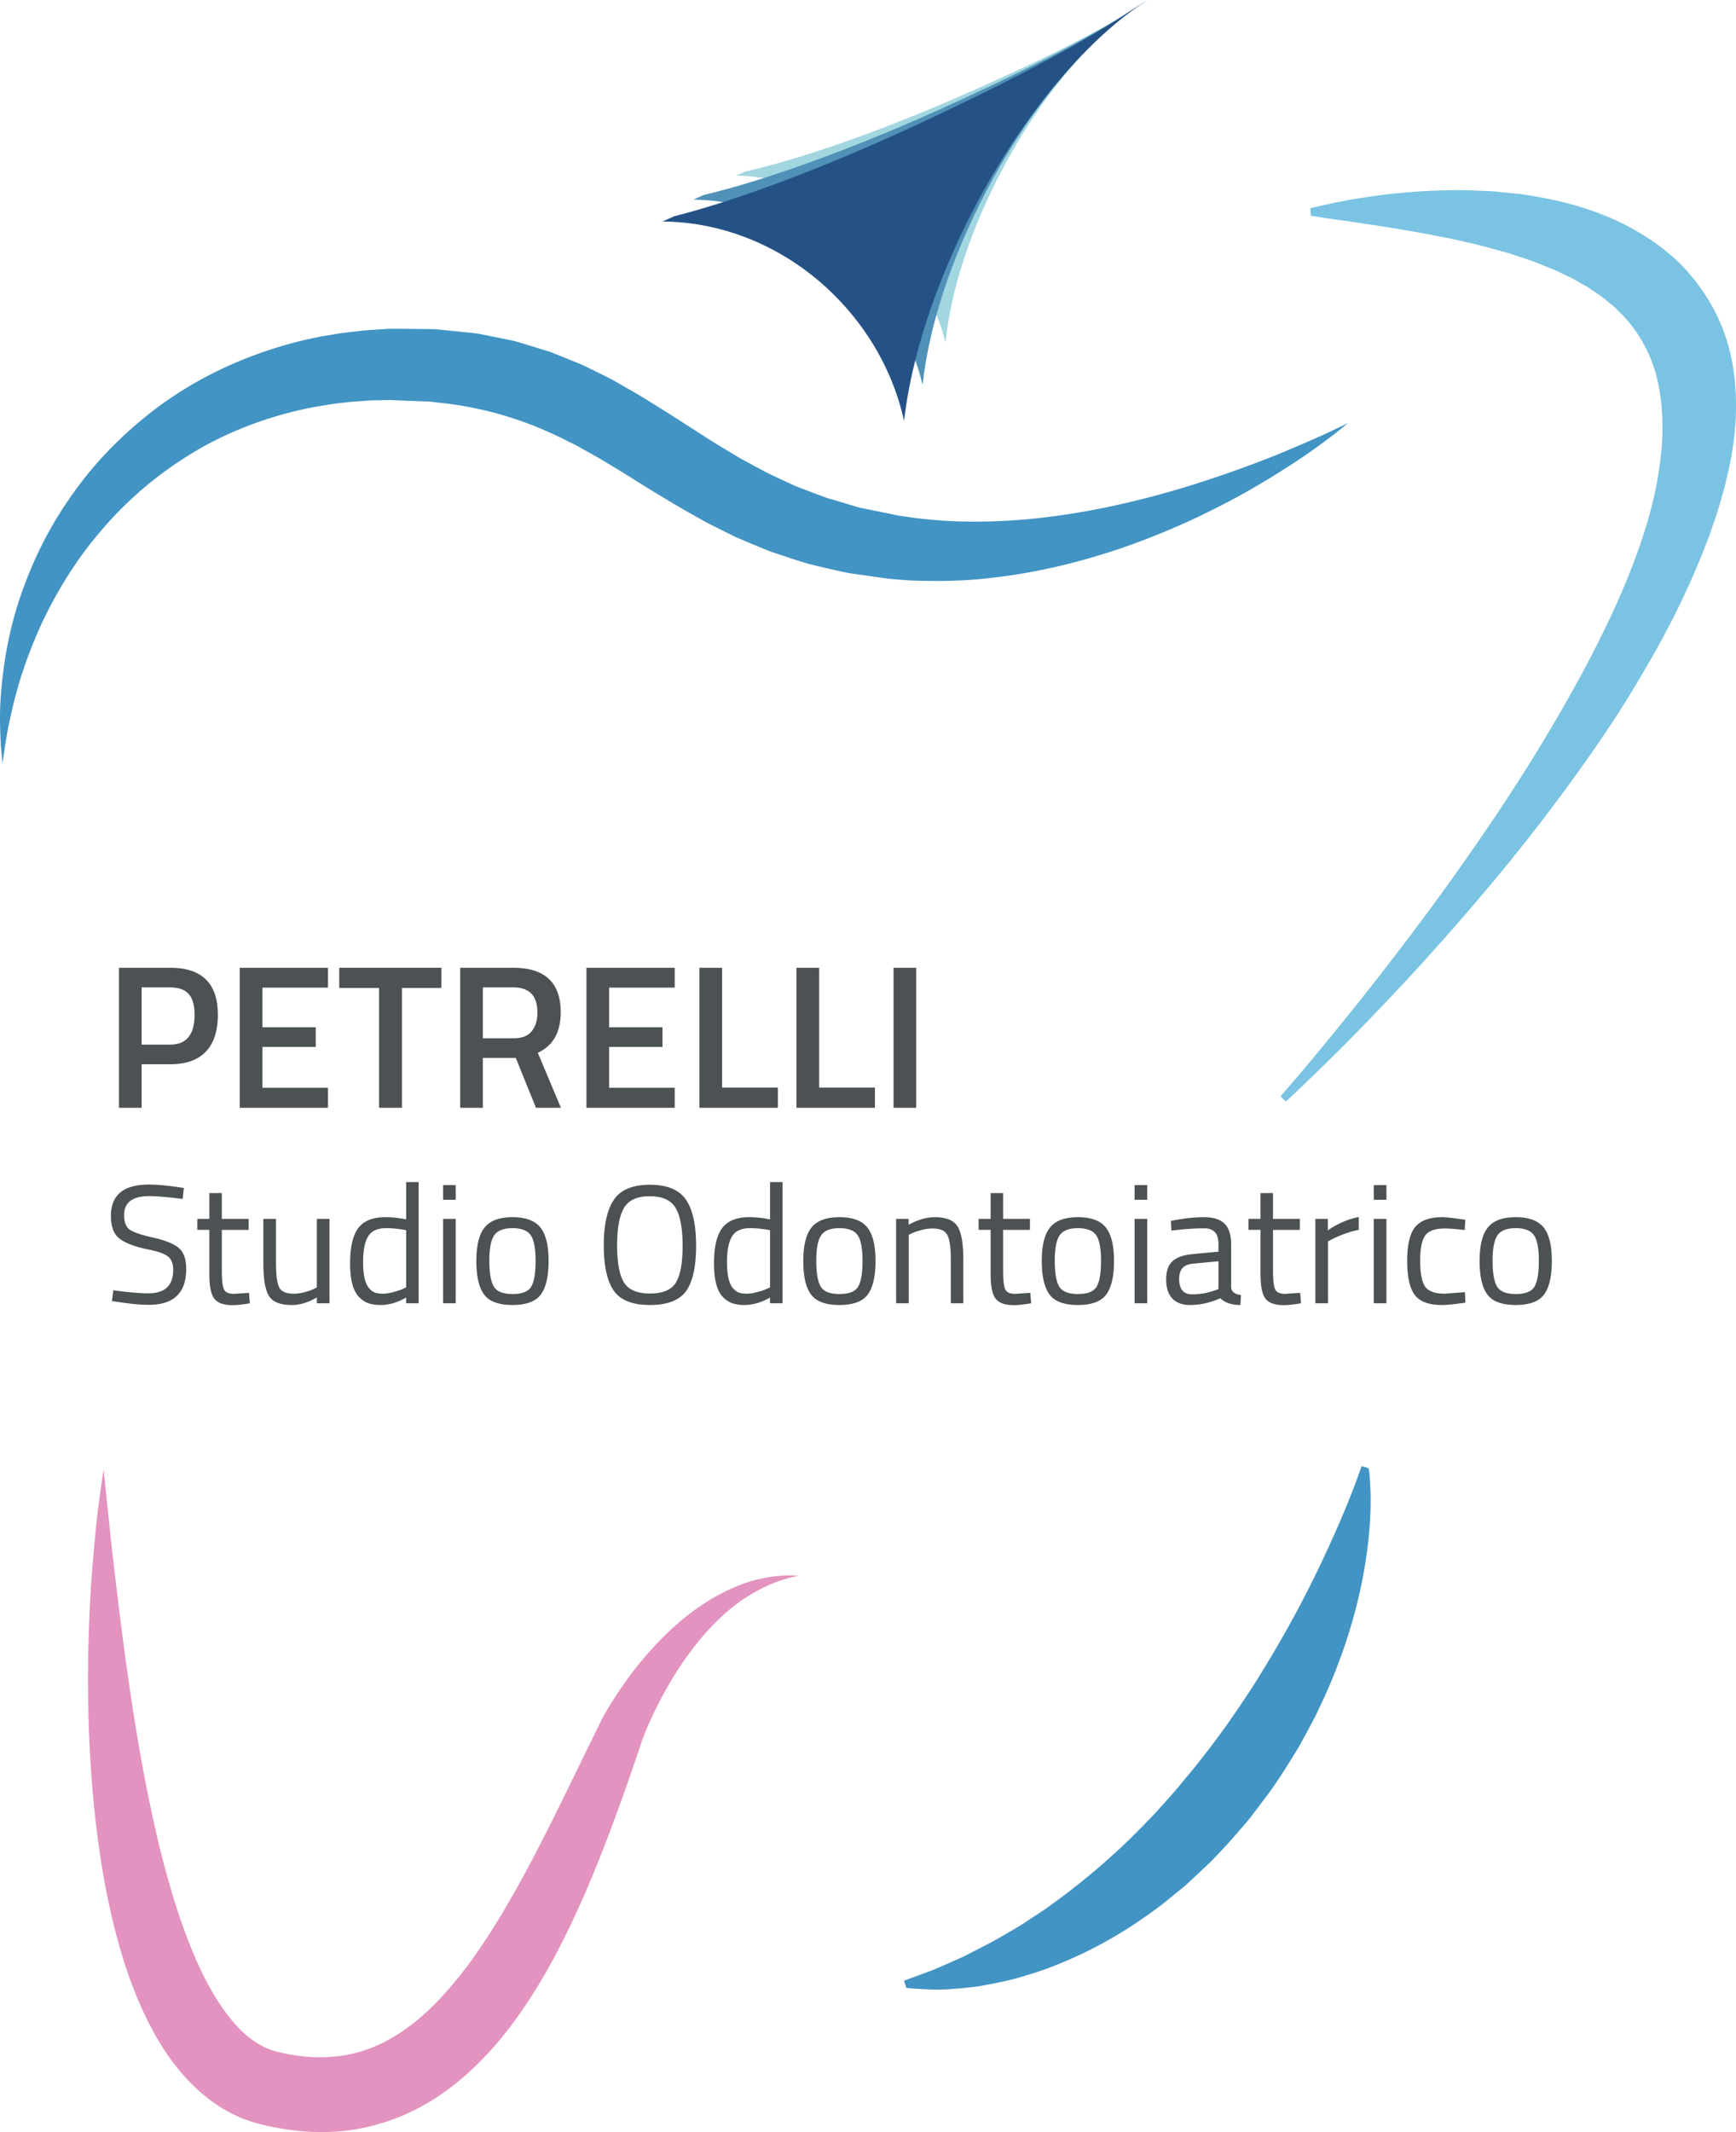 <svg xmlns="http://www.w3.org/2000/svg" height="488.52" width="397.933"><path d="M308.964 96.947s-1.11.982-3.313 2.681c-2.222 1.668-5.478 4.157-9.866 6.96-4.381 2.813-9.788 6.148-16.304 9.447a171.353 171.353 0 01-22.68 9.641c-8.608 2.913-18.266 5.41-28.838 6.645-5.278.674-10.788.896-16.447.76-1.417-.021-2.841-.06-4.273-.185l-2.155-.163-1.081-.086-1.322-.18-8.121-1.156c-2.91-.595-5.976-1.322-8.99-2.05-2.951-.833-5.78-1.853-8.705-2.796a252.033 252.033 0 01-8.489-3.53l-4.105-2.051c-1.379-.683-2.751-1.376-4.048-2.137-2.642-1.486-5.308-2.976-7.822-4.534a334.516 334.516 0 01-7.522-4.633c-2.48-1.556-4.875-2.988-7.316-4.465l-3.628-2.031-1.812-1.019-1.825-.889c-9.64-4.985-19.719-7.967-30.315-8.975-1.3-.229-2.646-.218-3.978-.274l-3.993-.15-1.99-.098-.25-.014-.124-.005c-.083-.003.294-.012.07-.007l-.536.012-1.07.023-2.14.047c-.722.01-1.428.026-2.017.084l-3.73.268c-1.286.153-2.565.306-3.842.46-2.533.408-5.06.785-7.518 1.369-9.844 2.253-19.011 6.068-26.848 11.183a85.073 85.073 0 00-19.813 17.646c-5.357 6.418-9.298 13.159-12.32 19.396-2.935 6.283-4.946 12.094-6.252 16.998-.666 2.452-1.126 4.676-1.567 6.62-.39 1.948-.664 3.624-.899 4.986l-.59 4.204-.398-4.248c-.102-2.772-.394-6.894.083-12.133.414-5.235 1.312-11.637 3.414-18.785 2.162-7.106 5.404-15.018 10.456-22.872 2.52-3.92 5.425-7.866 8.835-11.63 3.4-3.769 7.27-7.37 11.55-10.726 8.565-6.716 19.037-12.088 30.526-15.392 2.868-.851 5.803-1.53 8.78-2.11l4.503-.74 4.715-.54a33.107 33.107 0 012.234-.188l2.135-.138 1.068-.07.535-.034.338-.012H89.785l2.306.002 4.63.052c1.55.028 3.099-.009 4.67.204l4.707.478c1.572.18 3.152.262 4.719.63l4.716.939 2.36.495c.776.208 1.543.458 2.316.686l4.63 1.418 1.16.358 1.12.442 2.239.897c1.483.61 3.001 1.177 4.457 1.833l4.274 2.098 2.127 1.068 2.025 1.156 4.044 2.314c2.574 1.582 5.202 3.191 7.67 4.77l7.326 4.694c2.403 1.579 4.779 2.98 7.146 4.396 1.181.74 2.373 1.375 3.565 2.002l3.556 1.917a261.101 261.101 0 007.179 3.359c2.444.886 4.888 1.901 7.289 2.697 2.41.661 4.7 1.43 7.153 2.105l8.035 1.64.499.103.249.05c-.095-.013.385.065-.181-.022l.117.016.928.128 1.857.264c1.228.207 2.467.335 3.702.448 4.932.525 9.833.637 14.632.501 9.598-.254 18.764-1.59 27.158-3.349 8.398-1.768 16.051-3.959 22.766-6.177 6.717-2.218 12.533-4.41 17.272-6.364 4.72-1.991 8.445-3.594 10.936-4.79 2.5-1.177 3.825-1.842 3.825-1.842" fill="#4194c3"/><path d="M293.524 251.187s3.117-3.499 8.359-9.818a951.818 951.818 0 009.338-11.472c3.567-4.456 7.508-9.55 11.748-15.137a588.177 588.177 0 0013.323-18.283c4.587-6.576 9.324-13.562 13.94-20.941 4.62-7.373 9.155-15.119 13.41-23.104 4.206-8.004 8.173-16.272 11.271-24.717l1.143-3.168 1.021-3.184c.703-2.115 1.24-4.251 1.778-6.376a83.817 83.817 0 002.056-12.607c.588-8.237-.391-15.877-3.255-21.84-1.412-3.007-3.27-5.659-5.456-8.092a54.088 54.088 0 01-1.761-1.735c-.546-.613-1.284-1.072-1.906-1.62-1.224-1.124-2.72-2.006-4.09-2.986-.695-.484-1.494-.854-2.227-1.288-.76-.406-1.457-.891-2.244-1.255-1.587-.708-3.077-1.536-4.69-2.147-1.613-.612-3.151-1.328-4.767-1.85-1.619-.538-3.21-1.063-4.767-1.579-3.204-.861-6.279-1.793-9.312-2.417-2.99-.783-5.919-1.246-8.657-1.83-5.504-1.006-10.395-1.818-14.454-2.392-4.054-.689-7.278-1.028-9.482-1.39a121.454 121.454 0 01-3.387-.543l-.083-1.716s1.163-.292 3.358-.765c1.098-.254 2.456-.524 4.057-.838 1.601-.341 3.45-.641 5.53-.933 4.158-.65 9.25-1.208 15.163-1.468 2.963-.092 6.12-.205 9.482-.04 1.678.095 3.404.073 5.178.27l5.454.56c7.424 1.054 15.65 2.849 24.002 7.063 4.146 2.152 8.32 4.859 12.092 8.454 3.724 3.633 6.97 8.101 9.251 13.092 2.312 4.992 3.5 10.432 3.85 15.744.387 5.324-.017 10.588-.915 15.628-1.83 10.093-5.262 19.5-9.234 28.445-3.944 8.973-8.665 17.408-13.566 25.484-4.903 8.076-10.218 15.648-15.499 22.83-5.304 7.17-10.597 13.943-15.817 20.187a595.501 595.501 0 01-14.995 17.311c-4.735 5.27-9.2 9.979-13.18 14.125a477.889 477.889 0 01-10.465 10.579c-5.887 5.777-9.368 8.963-9.368 8.963l-1.227-1.204" fill="#7ac3e2"/><path d="M313.743 336.435l.07.518c.038.346.122.87.154 1.523.07 1.31.256 3.27.212 5.7-.01 2.439-.158 5.379-.511 8.715-.147 1.684-.45 3.417-.701 5.288a138.018 138.018 0 01-1.092 5.788c-.862 4.01-2.035 8.289-3.507 12.745-1.52 4.435-3.304 9.065-5.521 13.693-.552 1.158-1.072 2.351-1.679 3.503l-1.873 3.47c-.63 1.164-1.255 2.344-1.939 3.5l-2.13 3.438c-1.465 2.28-2.942 4.597-4.578 6.81-1.688 2.186-3.281 4.446-5.07 6.58-1.818 2.106-3.614 4.223-5.538 6.238a76.505 76.505 0 01-2.885 2.995l-3.031 2.84c-1.023.926-1.968 1.912-3.045 2.772-1.066.864-2.126 1.722-3.179 2.578-2.063 1.74-4.283 3.288-6.452 4.784-4.35 3-8.819 5.531-13.185 7.646-4.394 2.075-8.65 3.782-12.726 4.968-4.005 1.305-7.874 1.98-11.21 2.594-3.423.434-6.384.692-8.834.759-2.472.019-4.434-.165-5.736-.215-.649-.024-1.164-.1-1.502-.129l-.515-.055-.513-1.64s2.392-.884 6.574-2.433c2.056-.86 4.53-1.967 7.354-3.239 2.741-1.456 5.914-2.93 9.178-4.908 1.654-.949 3.386-1.921 5.083-3.082 1.703-1.152 3.543-2.218 5.277-3.551 3.564-2.527 7.183-5.376 10.819-8.455 3.615-3.104 7.24-6.445 10.708-10.058.87-.9 1.741-1.803 2.619-2.71.84-.94 1.684-1.88 2.529-2.825 1.719-1.864 3.324-3.84 4.952-5.796 1.659-1.93 3.175-3.98 4.763-5.957 1.516-2.034 3.036-4.055 4.484-6.102 2.874-4.112 5.63-8.214 8.096-12.313 5.006-8.152 9.232-16.04 12.541-22.95 3.321-6.909 5.843-12.786 7.475-16.95 1.641-4.17 2.421-6.581 2.421-6.581l1.643.504" fill="#4194c3"/><path d="M23.763 336.77l1.497 14.467c.475 4.588 1.156 10.147 1.914 16.498.779 6.348 1.706 13.49 2.875 21.221 1.166 7.73 2.567 16.057 4.376 24.723 1.812 8.653 4.043 17.673 7.073 26.512 1.551 4.397 3.278 8.758 5.335 12.846 2.065 4.072 4.487 7.884 7.222 10.927 2.752 3.056 5.811 5.108 8.954 6.013l.597.16.075.02c-.276-.065-.007-.003-.038-.01l.24.054.48.108c.643.145 1.319.3 1.753.366.94.18 2.089.36 3.15.47 2.15.236 4.275.292 6.35.151 4.16-.236 8.13-1.296 11.89-3.113 3.738-1.86 7.32-4.388 10.607-7.48 3.279-3.097 6.307-6.654 9.133-10.41 2.816-3.769 5.372-7.778 7.828-11.82 4.853-8.125 9.112-16.477 13.08-24.496 1.976-4.04 3.895-7.969 5.755-11.77.934-1.911 1.851-3.791 2.754-5.636l.673-1.38.38-.792.408-.783a57.347 57.347 0 011.613-2.79c4.372-7.123 9.242-13.006 14.223-17.586 4.959-4.598 10.067-7.74 14.513-9.606 4.448-1.918 8.242-2.409 10.732-2.6 1.255-.117 2.222-.058 2.866-.038l.973.03-.948.228c-.624.14-1.544.362-2.708.746-2.336.713-5.63 2.136-9.292 4.624-3.66 2.501-7.547 6.247-11.276 11.094-3.719 4.843-7.299 10.866-10.293 17.705-.364.85-.722 1.722-1.052 2.565l-.22.595c-.022.053.064-.143.013-.018l-.03.09-.062.181-.123.361-.494 1.452c-.668 1.951-1.35 3.939-2.04 5.96-1.392 4.045-2.911 8.21-4.503 12.507-3.241 8.568-6.897 17.606-11.606 26.753a130.488 130.488 0 01-8.022 13.699c-3.03 4.533-6.51 8.992-10.667 13.119-4.144 4.116-8.998 7.953-14.656 10.772-5.64 2.813-12.016 4.618-18.373 4.976a52.824 52.824 0 01-9.402-.31 55.045 55.045 0 01-4.636-.75c-.86-.16-1.461-.31-2.096-.458l-1.158-.278-1.296-.366c-3.45-1.027-6.638-2.716-9.396-4.702-2.766-1.994-5.136-4.28-7.167-6.667-4.083-4.781-6.887-9.943-9.172-15.03-2.284-5.098-3.986-10.193-5.353-15.218-2.756-10.04-4.262-19.781-5.275-28.988-.987-9.212-1.401-17.904-1.53-25.91a340.43 340.43 0 01.393-21.791c.306-6.472.83-12.098 1.274-16.719.42-4.623.97-8.241 1.292-10.707.35-2.462.593-3.77.593-3.77" fill="#e393bf"/><path d="M32.469 239.355h6.51c3.748 0 5.62-2.279 5.62-6.839 0-2.185-.453-3.777-1.358-4.777-.906-.999-2.327-1.499-4.262-1.499h-6.51zm6.557 4.496h-6.557v9.974H27.27v-32.081h11.755c7.275 0 10.913 3.592 10.913 10.772 0 3.685-.914 6.495-2.74 8.43-1.827 1.937-4.552 2.905-8.173 2.905M54.95 253.825v-32.081h20.232v4.543H60.148v9.086h12.224v4.496H60.148v9.367h15.034v4.59H54.951M77.76 226.381v-4.637h23.416v4.637h-9.04v27.444h-5.244v-27.444H77.76M123.187 232.001c0-3.841-1.842-5.761-5.526-5.761h-6.979v11.663h7.073c1.873 0 3.247-.539 4.122-1.616.873-1.078 1.31-2.506 1.31-4.286zM110.682 242.4v11.426h-5.198v-32.081h12.177c7.244 0 10.867 3.404 10.867 10.21 0 4.56-1.75 7.65-5.247 9.274l5.294 12.597h-5.716l-4.636-11.426h-7.54M134.428 253.825v-32.081h20.232v4.543h-15.033v9.086h12.224v4.496h-12.224v9.367h15.033v4.59h-20.232M178.312 253.825h-17.984v-32.081h5.199v27.445h12.785v4.636M200.559 253.825h-17.984v-32.081h5.197v27.445h12.787v4.636M204.82 253.825v-32.081h5.199v32.081h-5.199M34.249 274.056c-3.869 0-5.804 1.457-5.804 4.372 0 1.625.446 2.741 1.335 3.347.89.606 2.695 1.212 5.417 1.817 2.721.608 4.648 1.393 5.784 2.361 1.135.968 1.703 2.56 1.703 4.779 0 5.493-2.85 8.241-8.551 8.241-1.883 0-4.243-.22-7.08-.658l-1.393-.194.309-2.476c3.508.464 6.177.696 8.01.696 3.815 0 5.726-1.792 5.726-5.377 0-1.444-.421-2.483-1.258-3.115-.839-.632-2.405-1.166-4.7-1.605-3.019-.645-5.16-1.477-6.424-2.496-1.264-1.019-1.896-2.728-1.896-5.127 0-4.797 2.877-7.197 8.628-7.197 1.882 0 4.14.195 6.77.581l1.317.195-.27 2.513c-3.587-.438-6.127-.657-7.623-.657M56.999 281.795h-6.151v9.245c0 2.219.16 3.676.483 4.373.323.696 1.09 1.044 2.302 1.044l3.444-.232.193 2.399c-1.728.284-3.043.425-3.947.425-2.012 0-3.404-.489-4.178-1.469-.774-.981-1.16-2.85-1.16-5.61v-10.175h-2.748v-2.516h2.747v-5.919h2.864v5.919h6.15v2.516M72.63 279.279h2.901v19.345H72.63v-1.355c-1.935 1.162-3.844 1.742-5.726 1.742-2.63 0-4.378-.683-5.243-2.05-.864-1.368-1.295-3.894-1.295-7.584V279.28h2.9v10.06c0 2.81.245 4.696.737 5.648.49.954 1.599 1.433 3.326 1.433.852 0 1.715-.123 2.593-.37.876-.243 1.548-.482 2.011-.714l.697-.35V279.28M85.9 296.148c.464.18 1.064.272 1.8.272.734 0 1.56-.123 2.475-.37.915-.243 1.631-.482 2.147-.714l.774-.35v-13.115c-1.65-.31-3.186-.463-4.604-.463-1.96 0-3.328.625-4.101 1.876-.774 1.25-1.16 3.192-1.16 5.823 0 2.992.45 5.004 1.354 6.036.411.49.85.825 1.315 1.005zm10.06-25.303v27.779h-2.864v-1.315c-1.987 1.135-3.946 1.702-5.88 1.702-1.032 0-1.936-.13-2.71-.387-.773-.257-1.496-.721-2.166-1.392-1.392-1.393-2.088-3.967-2.088-7.719 0-3.754.625-6.462 1.876-8.125 1.25-1.664 3.32-2.496 6.21-2.496 1.495 0 3.081.168 4.758.503v-8.55h2.864M101.568 298.624v-19.345h2.902v19.345zm0-23.716v-3.367h2.902v3.367h-2.902M112.17 288.855c0 2.825.34 4.804 1.024 5.94.684 1.133 2.115 1.701 4.295 1.701 2.18 0 3.604-.561 4.276-1.683.67-1.121 1.005-3.101 1.005-5.94 0-2.837-.374-4.789-1.122-5.86-.748-1.07-2.135-1.605-4.16-1.605-2.024 0-3.418.535-4.178 1.605-.76 1.071-1.14 3.018-1.14 5.842zm-2.98.058c0-3.534.632-6.088 1.896-7.66 1.263-1.573 3.397-2.361 6.403-2.361 3.005 0 5.132.788 6.383 2.361 1.252 1.572 1.877 4.126 1.877 7.66s-.594 6.1-1.78 7.699c-1.186 1.6-3.353 2.399-6.5 2.399s-5.314-.799-6.499-2.399c-1.187-1.599-1.78-4.165-1.78-7.699M141.457 285.353c0 3.922.516 6.739 1.548 8.455 1.031 1.715 3.024 2.572 5.976 2.572 2.954 0 4.942-.839 5.959-2.515 1.02-1.676 1.53-4.488 1.53-8.434 0-3.947-.53-6.823-1.587-8.627-1.059-1.807-3.038-2.71-5.939-2.71-2.903 0-4.875.897-5.919 2.69-1.046 1.793-1.568 4.65-1.568 8.57zm18.107.078c0 4.772-.76 8.228-2.283 10.369-1.522 2.141-4.289 3.21-8.3 3.21-4.009 0-6.777-1.094-8.297-3.287-1.523-2.192-2.283-5.642-2.283-10.351 0-4.707.774-8.201 2.322-10.484 1.546-2.283 4.294-3.424 8.241-3.424 3.945 0 6.699 1.135 8.259 3.404 1.561 2.27 2.341 5.79 2.341 10.563M169.313 296.148c.464.18 1.064.272 1.8.272.735 0 1.56-.123 2.476-.37.915-.243 1.631-.482 2.147-.714l.775-.35v-13.115c-1.651-.31-3.187-.463-4.604-.463-1.962 0-3.328.625-4.102 1.876-.773 1.25-1.16 3.192-1.16 5.823 0 2.992.45 5.004 1.354 6.036.412.49.85.825 1.314 1.005zm10.06-25.303v27.779h-2.862v-1.315c-1.987 1.135-3.947 1.702-5.882 1.702-1.032 0-1.934-.13-2.708-.387-.774-.257-1.497-.721-2.166-1.392-1.392-1.393-2.09-3.967-2.09-7.719 0-3.754.626-6.462 1.876-8.125 1.251-1.664 3.322-2.496 6.211-2.496 1.496 0 3.081.168 4.759.503v-8.55h2.862M187.11 288.855c0 2.825.342 4.804 1.026 5.94.683 1.133 2.115 1.701 4.293 1.701 2.18 0 3.606-.561 4.276-1.683.671-1.121 1.006-3.101 1.006-5.94 0-2.837-.374-4.789-1.12-5.86-.75-1.07-2.136-1.605-4.162-1.605-2.024 0-3.417.535-4.177 1.605-.761 1.071-1.141 3.018-1.141 5.842zm-2.978.058c0-3.534.63-6.088 1.896-7.66 1.263-1.573 3.396-2.361 6.401-2.361 3.006 0 5.134.788 6.384 2.361 1.252 1.572 1.878 4.126 1.878 7.66s-.595 6.1-1.78 7.699c-1.187 1.6-3.354 2.399-6.5 2.399-3.148 0-5.315-.799-6.499-2.399-1.188-1.599-1.78-4.165-1.78-7.699M208.312 298.624h-2.901v-19.345h2.862v1.354c2.091-1.16 4.09-1.741 5.998-1.741 2.578 0 4.314.697 5.204 2.09.89 1.391 1.336 3.869 1.336 7.429v10.213h-2.864v-10.137c0-2.682-.266-4.519-.794-5.512-.529-.994-1.657-1.491-3.385-1.491-.827 0-1.696.123-2.612.368-.915.245-1.619.484-2.108.716l-.736.348v15.708M236.09 281.795h-6.15v9.245c0 2.219.16 3.676.484 4.373.323.696 1.09 1.044 2.301 1.044l3.444-.232.194 2.399c-1.728.284-3.044.425-3.947.425-2.012 0-3.404-.489-4.179-1.469-.773-.981-1.16-2.85-1.16-5.61v-10.175h-2.748v-2.516h2.748v-5.919h2.863v5.919h6.15v2.516M241.779 288.855c0 2.825.341 4.804 1.025 5.94.683 1.133 2.115 1.701 4.293 1.701 2.18 0 3.604-.561 4.276-1.683.671-1.121 1.006-3.101 1.006-5.94 0-2.837-.374-4.789-1.122-5.86-.748-1.07-2.134-1.605-4.16-1.605-2.024 0-3.417.535-4.177 1.605-.761 1.071-1.141 3.018-1.141 5.842zm-2.979.058c0-3.534.63-6.088 1.896-7.66 1.263-1.573 3.396-2.361 6.401-2.361 3.006 0 5.134.788 6.384 2.361 1.251 1.572 1.876 4.126 1.876 7.66s-.593 6.1-1.78 7.699c-1.185 1.6-3.352 2.399-6.498 2.399-3.148 0-5.315-.799-6.499-2.399-1.188-1.599-1.78-4.165-1.78-7.699M260.077 298.624v-19.345h2.903v19.345zm0-23.716v-3.367h2.903v3.367h-2.903M270.292 293.015c0 2.372.98 3.558 2.94 3.558a15.64 15.64 0 005.184-.889l.89-.31v-6.385l-5.726.543c-1.16.104-1.999.44-2.515 1.005-.516.568-.773 1.394-.773 2.478zm11.916-7.894v9.906c.077.953.825 1.521 2.244 1.701l-.115 2.283c-2.038 0-3.573-.516-4.605-1.547-2.321 1.03-4.643 1.547-6.964 1.547-1.78 0-3.135-.503-4.063-1.508-.928-1.007-1.392-2.451-1.392-4.334 0-1.882.476-3.269 1.431-4.16.955-.889 2.45-1.437 4.488-1.642l6.075-.582v-1.664c0-1.314-.284-2.256-.852-2.824-.567-.568-1.34-.852-2.322-.852-2.064 0-4.204.131-6.421.387l-1.2.117-.116-2.205c2.836-.568 5.352-.852 7.545-.852 2.191 0 3.786.503 4.778 1.51.993 1.006 1.489 2.578 1.489 4.72M297.953 281.795h-6.15v9.245c0 2.219.16 3.676.482 4.373.324.696 1.091 1.044 2.303 1.044l3.444-.232.193 2.399c-1.728.284-3.044.425-3.946.425-2.012 0-3.404-.489-4.179-1.469-.773-.981-1.16-2.85-1.16-5.61v-10.175h-2.748v-2.516h2.748v-5.919h2.863v5.919h6.15v2.516M301.513 298.624v-19.345h2.864v2.632c2.244-1.548 4.604-2.567 7.08-3.058v2.942a20.729 20.729 0 00-3.385.966c-1.175.44-2.07.827-2.688 1.162l-.968.501v14.2h-2.903M314.9 298.624v-19.345h2.903v19.345zm0-23.716v-3.367h2.903v3.367H314.9M330.61 278.892c.85 0 2.294.155 4.333.465l.928.116-.116 2.359c-2.064-.232-3.586-.348-4.566-.348-2.192 0-3.682.523-4.468 1.567-.788 1.045-1.181 2.98-1.181 5.804 0 2.825.368 4.792 1.103 5.901.736 1.11 2.262 1.664 4.585 1.664l4.565-.35.116 2.4c-2.4.36-4.192.54-5.378.54-3.018 0-5.1-.773-6.247-2.32-1.15-1.547-1.723-4.16-1.723-7.835s.619-6.255 1.858-7.738c1.238-1.482 3.301-2.225 6.19-2.225M342.139 288.855c0 2.825.341 4.804 1.025 5.94.683 1.133 2.115 1.701 4.293 1.701 2.18 0 3.606-.561 4.276-1.683.671-1.121 1.006-3.101 1.006-5.94 0-2.837-.374-4.789-1.12-5.86-.75-1.07-2.136-1.605-4.162-1.605-2.024 0-3.417.535-4.177 1.605-.761 1.071-1.141 3.018-1.141 5.842zm-2.979.058c0-3.534.63-6.088 1.896-7.66 1.263-1.573 3.396-2.361 6.401-2.361 3.006 0 5.134.788 6.384 2.361 1.252 1.572 1.878 4.126 1.878 7.66s-.595 6.1-1.78 7.699c-1.187 1.6-3.354 2.399-6.5 2.399-3.148 0-5.315-.799-6.499-2.399-1.188-1.599-1.78-4.165-1.78-7.699" fill="#4c5154"/><path d="M203.972 55.901c6.535 6.691 10.788 14.546 12.753 22.551 1.178-11.576 5.59-25.612 13.067-39.693 9.615-18.11 22.07-32.11 33.295-38.758l-2.708 1.758c-10.087 6.461-24.732 13.505-41.376 20.745-18.632 8.103-35.943 14.027-48.07 16.78l-2.206.94c12.456.263 25.4 5.597 35.245 15.677" fill="#a2d6e0"/><path d="M197.61 63.041c7.142 7.448 11.77 16.212 13.871 25.166 1.38-12.975 6.34-28.727 14.674-44.555 10.714-20.35 24.528-36.124 36.932-43.65l-2.708 1.757c-11.15 7.308-27.61 15.536-45.983 23.766-20.57 9.211-39.667 15.971-53.037 19.14l-2.436 1.071c13.709.204 27.92 6.087 38.686 17.305" fill="#5091b7"/><path d="M192.76 69.199c7.51 8.029 12.332 17.518 14.475 27.236 1.594-14.13 7.014-31.312 16.014-48.612C234.825 25.576 249.847 8.313 263.087 0l-3.163 1.984c-11.908 8.06-29.392 17.099-48.975 26.235-21.917 10.225-42.252 17.77-56.473 21.35l-2.596 1.189c14.547.085 29.57 6.342 40.88 18.44" fill="#255286"/></svg>